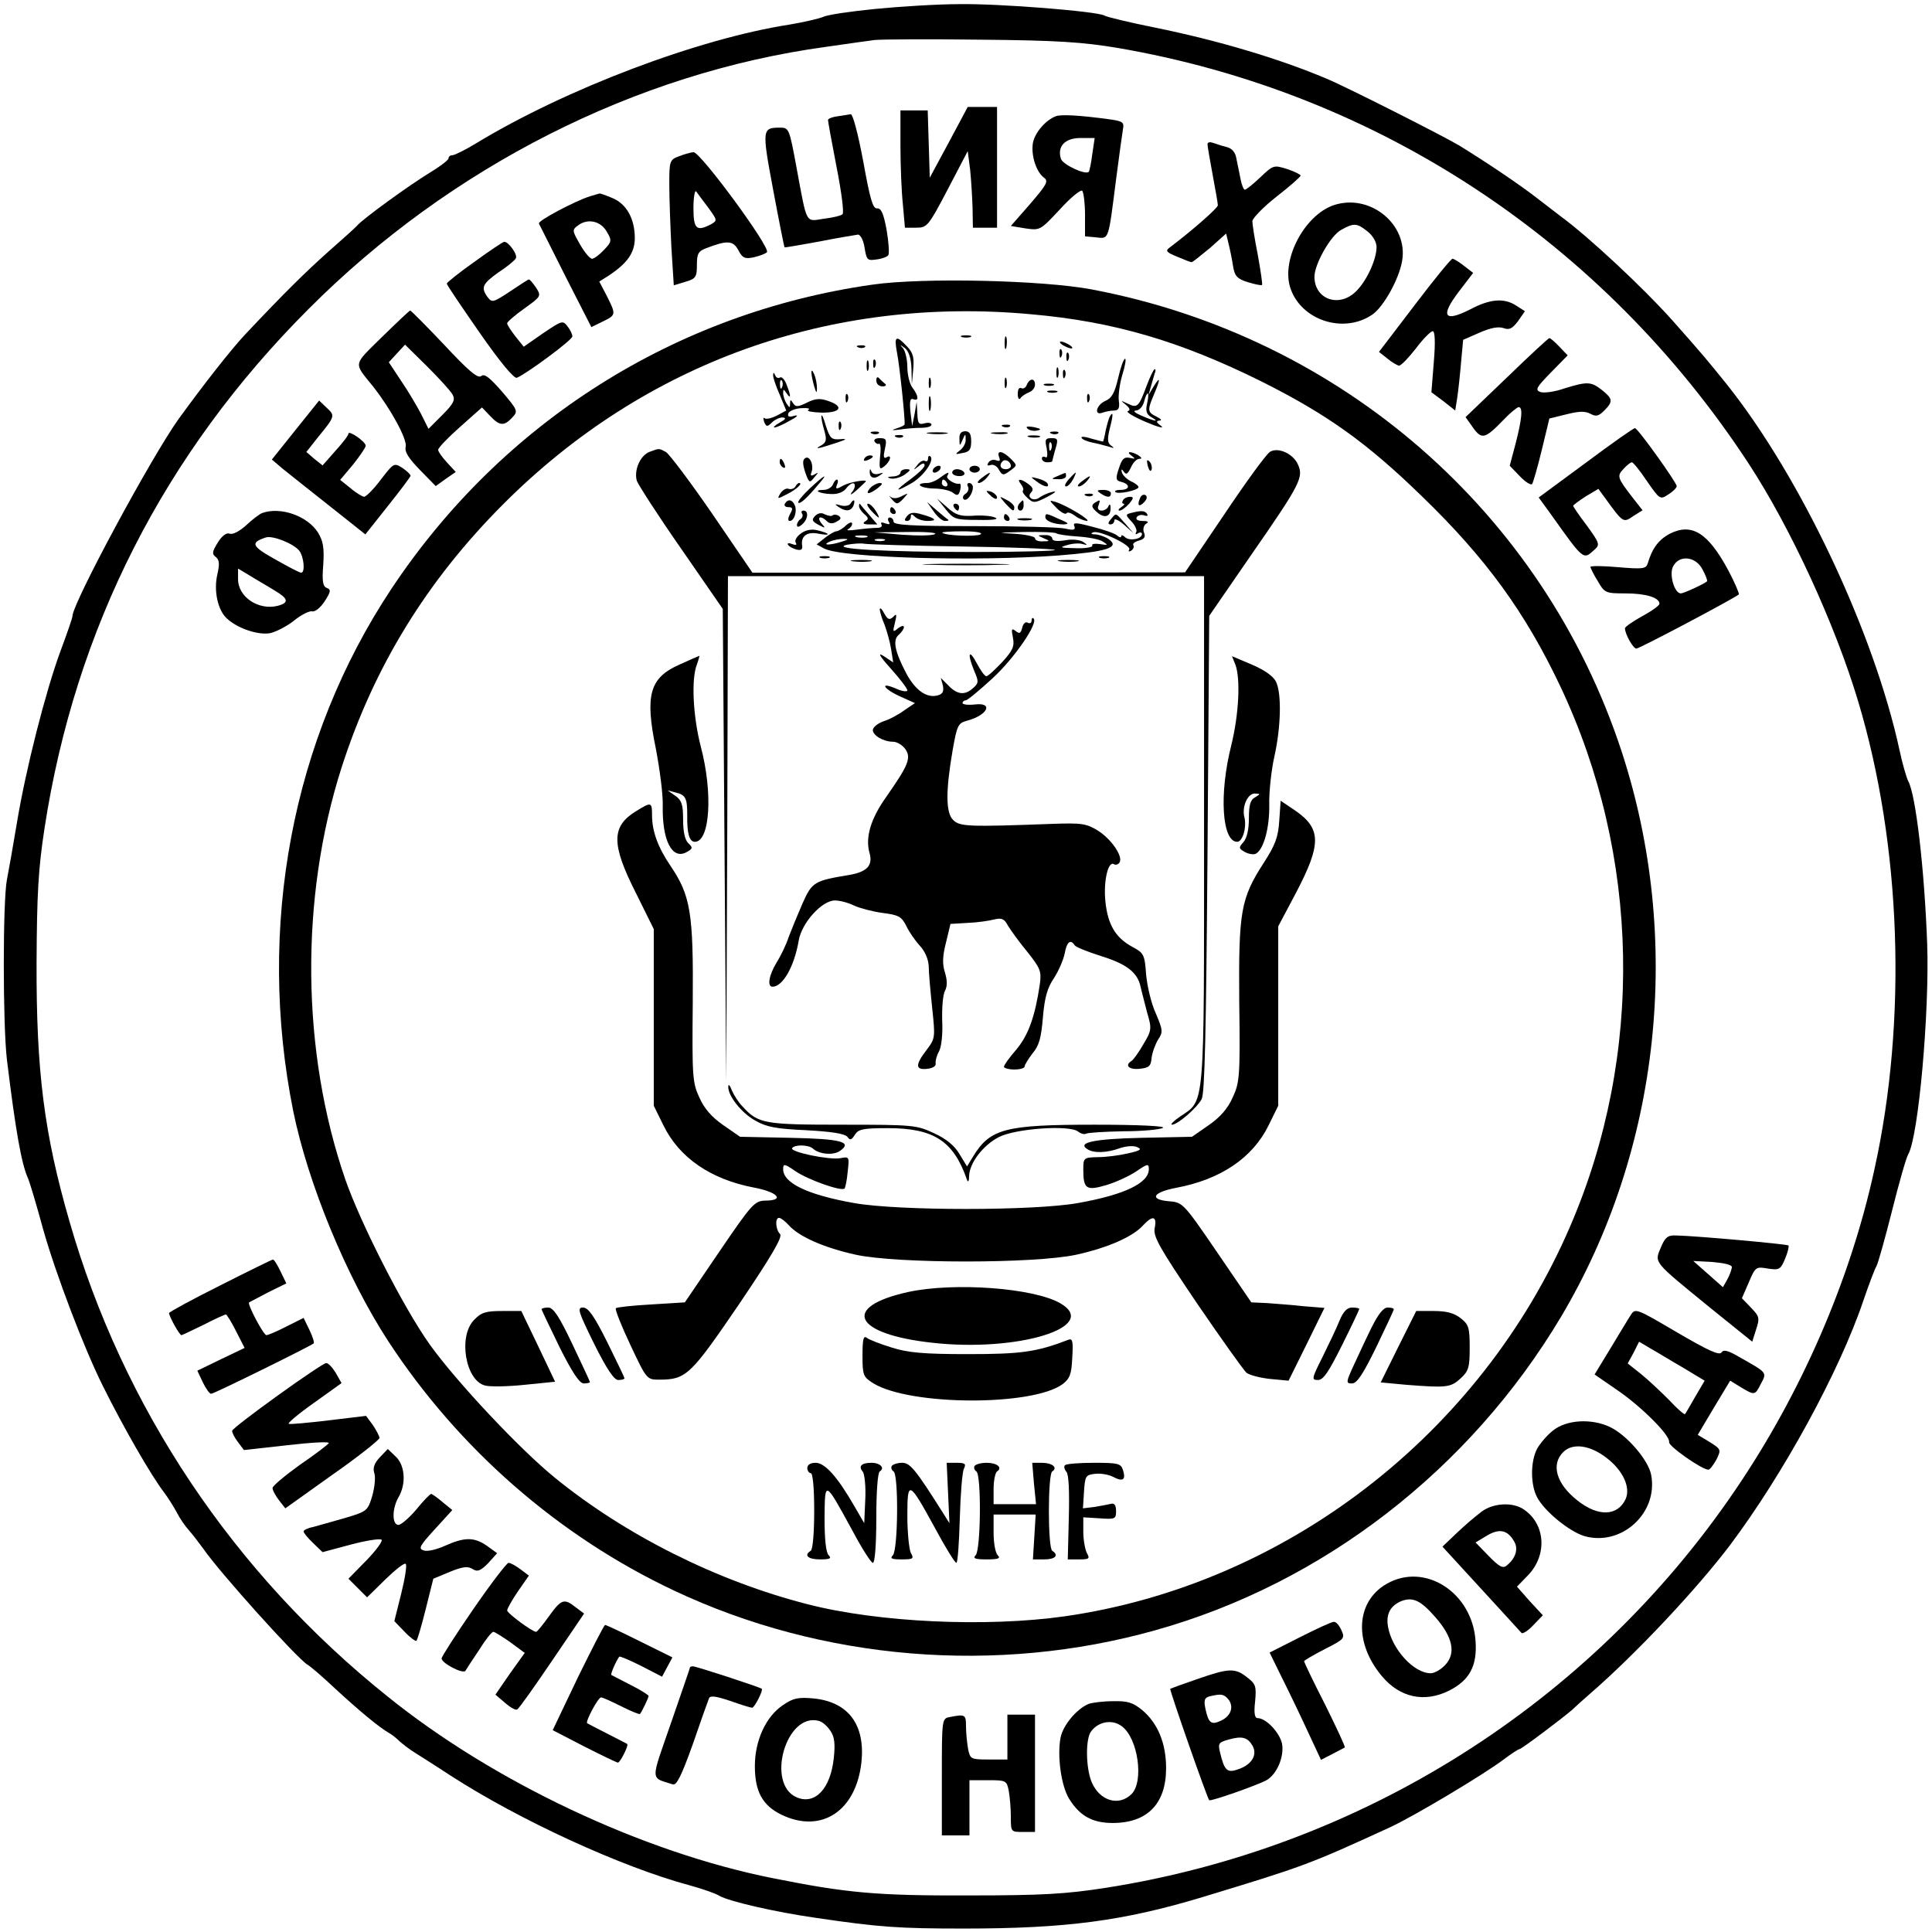 <?xml version="1.0" standalone="no"?>
<!DOCTYPE svg PUBLIC "-//W3C//DTD SVG 20010904//EN"
 "http://www.w3.org/TR/2001/REC-SVG-20010904/DTD/svg10.dtd">
<svg version="1.0" xmlns="http://www.w3.org/2000/svg"
 width="560pt" height="560pt" viewBox="0 0 560 560"
 preserveAspectRatio="xMidYMid meet">
<g transform="translate(0,560) scale(0.1,-0.1)"
fill="#000000" stroke="none">
<path d="M2536 5574 c-71 -7 -139 -17 -150 -23 -12 -5 -55 -15 -96 -22 -266
-41 -651 -187 -911 -345 -31 -19 -62 -34 -68 -34 -6 0 -11 -4 -11 -9 0 -5 -25
-24 -55 -42 -59 -36 -193 -133 -210 -153 -5 -6 -43 -40 -84 -76 -67 -60 -126
-118 -241 -240 -41 -44 -118 -142 -192 -244 -79 -110 -308 -535 -308 -572 0
-5 -16 -51 -35 -102 -43 -117 -100 -340 -126 -497 -11 -66 -24 -140 -29 -165
-12 -62 -12 -419 0 -521 25 -205 42 -302 61 -344 5 -11 25 -78 44 -148 36
-128 118 -344 173 -454 59 -119 140 -260 177 -308 12 -16 29 -43 38 -60 8 -16
24 -39 34 -50 10 -11 29 -36 43 -55 46 -67 270 -316 301 -335 9 -5 46 -37 81
-70 66 -61 128 -113 157 -129 9 -5 22 -16 30 -24 8 -7 26 -21 40 -30 14 -9 62
-39 106 -68 199 -129 497 -266 695 -319 36 -10 74 -23 85 -30 27 -16 161 -47
280 -64 183 -27 240 -31 428 -31 297 0 463 22 692 91 293 89 308 94 545 203
71 33 275 155 331 198 20 15 40 28 43 28 6 0 124 89 153 114 6 6 29 27 51 46
133 115 311 305 407 432 153 204 316 501 386 708 16 47 33 92 38 100 5 9 25
81 45 160 20 80 41 154 47 164 30 52 62 414 55 611 -8 216 -33 432 -55 471 -5
10 -17 51 -25 89 -74 342 -286 791 -500 1060 -58 72 -73 90 -160 188 -85 95
-243 242 -321 299 -5 4 -35 27 -65 50 -52 41 -155 110 -230 156 -43 26 -329
171 -385 194 -137 58 -315 111 -497 148 -75 15 -141 31 -147 35 -20 12 -304
35 -421 33 -63 0 -173 -7 -244 -14z m704 -113 c752 -129 1408 -561 1830 -1207
120 -184 249 -463 316 -687 125 -416 143 -924 47 -1357 -70 -322 -213 -650
-404 -930 -421 -619 -1083 -1036 -1824 -1152 -116 -18 -184 -22 -395 -22 -269
-1 -355 7 -570 50 -377 75 -810 279 -1117 527 -446 357 -767 837 -922 1378
-73 253 -96 433 -95 749 1 201 5 271 23 389 89 580 347 1087 766 1506 411 412
949 684 1498 759 62 9 126 18 142 20 17 2 154 3 305 1 225 -2 298 -7 400 -24z"/>
<path d="M2750 5187 l-55 -102 -3 98 -3 97 -39 0 -40 0 0 -102 c0 -57 3 -133
7 -170 l6 -68 33 0 c31 0 35 4 91 111 l58 111 7 -54 c3 -29 6 -79 7 -110 l1
-58 35 0 35 0 0 175 0 175 -42 0 -43 0 -55 -103z"/>
<path d="M2428 5263 c-16 -2 -28 -7 -28 -11 0 -4 11 -65 25 -137 14 -71 22
-132 17 -136 -4 -4 -28 -10 -54 -13 -54 -8 -48 -20 -79 147 -21 114 -22 117
-48 117 -52 0 -53 -4 -20 -180 17 -91 32 -166 33 -167 0 -1 46 7 101 17 55 11
106 19 112 20 7 0 16 -17 19 -38 6 -36 8 -38 35 -34 16 2 32 8 34 13 3 4 1 37
-5 72 -9 49 -16 64 -28 63 -12 -1 -20 26 -40 137 -15 80 -30 136 -36 136 -6
-1 -23 -4 -38 -6z"/>
<path d="M3060 5263 c-30 -12 -60 -47 -66 -77 -6 -35 9 -84 32 -101 14 -10 8
-20 -40 -76 l-56 -64 42 -7 c43 -6 43 -6 100 55 31 34 60 58 65 54 4 -5 8 -37
8 -70 l0 -62 32 -3 c38 -4 35 -12 58 168 9 69 18 135 20 146 4 19 -1 23 -38
28 -87 12 -142 15 -157 9z m106 -110 c-3 -25 -8 -48 -10 -51 -10 -10 -76 21
-81 38 -11 36 12 60 57 60 l41 0 -7 -47z"/>
<path d="M3500 5182 c0 -6 7 -46 15 -89 8 -43 15 -82 15 -88 0 -8 -73 -72
-139 -122 -14 -10 -11 -14 21 -27 21 -9 39 -16 42 -16 3 0 26 19 53 41 l47 42
7 -29 c4 -16 10 -45 13 -65 5 -30 12 -37 43 -47 20 -6 39 -10 41 -8 2 2 -4 41
-12 86 -9 45 -16 90 -16 99 1 9 32 41 70 71 39 30 70 58 70 61 0 3 -18 12 -39
19 -39 12 -40 12 -78 -24 -21 -20 -41 -36 -45 -36 -3 0 -9 14 -12 30 -3 17 -9
43 -12 59 -3 20 -13 31 -29 35 -13 3 -30 9 -39 12 -9 3 -16 2 -16 -4z"/>
<path d="M1968 5147 c-27 -10 -28 -14 -28 -81 0 -39 3 -121 6 -182 l7 -111 33
10 c31 9 34 14 34 49 0 33 4 40 28 49 60 23 77 22 92 -6 12 -23 19 -26 44 -21
17 4 34 10 39 15 12 12 -193 291 -213 290 -8 -1 -27 -6 -42 -12z m85 -149 c26
-36 27 -37 8 -48 -42 -22 -51 -14 -51 47 0 31 4 53 8 48 4 -6 20 -27 35 -47z"/>
<path d="M1710 5031 c-42 -13 -152 -71 -148 -79 2 -4 37 -73 77 -153 l75 -147
33 16 c39 19 39 20 12 74 l-22 42 24 15 c57 37 79 68 79 111 0 56 -24 99 -65
116 -19 8 -36 14 -37 13 -2 0 -14 -4 -28 -8z m49 -103 c15 -25 14 -29 -8 -52
-14 -15 -29 -26 -35 -26 -6 0 -22 19 -35 42 -23 40 -23 42 -5 55 28 21 66 12
83 -19z"/>
<path d="M3865 5005 c-83 -29 -150 -154 -126 -236 29 -97 156 -139 240 -80 32
23 76 102 85 154 19 106 -93 198 -199 162z m99 -76 c15 -12 26 -30 26 -45 0
-35 -27 -95 -57 -126 -49 -52 -123 -27 -123 40 0 36 47 120 78 136 36 20 45
20 76 -5z"/>
<path d="M1375 4841 c-44 -31 -80 -60 -80 -63 0 -4 43 -67 95 -142 59 -85 100
-134 108 -131 26 10 162 110 161 120 0 6 -6 19 -14 29 -14 18 -16 17 -71 -20
l-56 -39 -24 30 c-13 17 -24 33 -24 38 0 4 22 23 50 43 49 35 49 36 34 60 -9
13 -18 24 -21 24 -2 0 -27 -16 -55 -35 -47 -31 -52 -33 -64 -17 -21 28 -16 39
30 72 25 16 48 35 51 41 7 10 -22 50 -34 48 -3 0 -42 -26 -86 -58z"/>
<path d="M4100 4715 l-103 -135 24 -19 c13 -11 29 -20 34 -21 6 0 28 23 49 50
21 28 43 50 49 50 6 0 8 -30 3 -89 l-7 -88 35 -26 34 -27 6 38 c3 20 8 66 11
102 l6 65 48 21 c32 14 54 18 69 13 17 -6 25 -2 42 20 l20 29 -25 16 c-35 23
-76 20 -134 -11 -75 -38 -87 -20 -33 51 l42 55 -26 20 c-15 12 -30 21 -34 21
-4 0 -54 -61 -110 -135z"/>
<path d="M2529 4775 c-571 -81 -1073 -398 -1394 -881 -289 -435 -392 -982
-285 -1515 43 -210 154 -480 275 -666 204 -312 493 -565 828 -723 430 -203
936 -245 1397 -115 485 136 910 465 1174 907 289 485 355 1095 176 1641 -227
691 -812 1201 -1535 1338 -142 27 -491 35 -636 14z m461 -86 c238 -21 431 -78
665 -194 192 -96 308 -179 468 -335 184 -178 298 -335 399 -548 233 -492 244
-1069 29 -1567 -259 -602 -824 -1038 -1465 -1130 -227 -32 -539 -18 -745 35
-262 67 -528 200 -733 367 -101 82 -284 277 -361 384 -76 106 -201 351 -246
480 -128 371 -132 816 -11 1194 94 293 248 543 470 765 409 409 948 603 1530
549z"/>
<path d="M2788 4623 c6 -2 18 -2 25 0 6 3 1 5 -13 5 -14 0 -19 -2 -12 -5z"/>
<path d="M2912 4605 c0 -16 2 -22 5 -12 2 9 2 23 0 30 -3 6 -5 -1 -5 -18z"/>
<path d="M2600 4578 c8 -40 24 -196 22 -208 0 -3 -11 -8 -24 -12 -16 -5 -13
-6 11 -3 18 3 46 5 62 5 16 0 29 4 29 9 0 5 -9 7 -20 4 -17 -5 -20 0 -21 28
l-2 34 -6 -35 -7 -35 -5 41 c-3 31 -1 40 8 37 17 -7 16 9 -2 33 -8 10 -15 37
-15 60 0 22 -6 46 -12 54 -11 12 -10 12 5 1 11 -9 18 -29 19 -60 l1 -46 4 44
c3 35 0 48 -18 67 -32 34 -38 30 -29 -18z"/>
<path d="M3080 4600 c8 -5 20 -10 25 -10 6 0 3 5 -5 10 -8 5 -19 10 -25 10 -5
0 -3 -5 5 -10z"/>
<path d="M2488 4593 c7 -3 16 -2 19 1 4 3 -2 6 -13 5 -11 0 -14 -3 -6 -6z"/>
<path d="M3071 4574 c0 -11 3 -14 6 -6 3 7 2 16 -1 19 -3 4 -6 -2 -5 -13z"/>
<path d="M3091 4564 c0 -11 3 -14 6 -6 3 7 2 16 -1 19 -3 4 -6 -2 -5 -13z"/>
<path d="M2512 4540 c0 -14 2 -19 5 -12 2 6 2 18 0 25 -3 6 -5 1 -5 -13z"/>
<path d="M2531 4544 c0 -11 3 -14 6 -6 3 7 2 16 -1 19 -3 4 -6 -2 -5 -13z"/>
<path d="M3241 4504 c-10 -42 -18 -58 -37 -66 -27 -12 -34 -44 -8 -34 9 3 23
6 33 6 13 0 17 7 14 28 -2 15 2 48 10 75 8 26 12 47 8 47 -4 0 -13 -25 -20
-56z"/>
<path d="M3062 4520 c0 -14 2 -19 5 -12 2 6 2 18 0 25 -3 6 -5 1 -5 -13z"/>
<path d="M2352 4520 c0 -8 4 -26 8 -40 6 -20 8 -21 8 -5 0 11 -3 29 -8 40 -5
12 -8 14 -8 5z"/>
<path d="M3081 4514 c0 -11 3 -14 6 -6 3 7 2 16 -1 19 -3 4 -6 -2 -5 -13z"/>
<path d="M3324 4483 c-23 -62 -27 -67 -55 -53 -22 10 -22 10 -6 -3 12 -10 14
-16 6 -19 -6 -2 17 -16 52 -31 35 -15 55 -20 45 -12 -15 11 -16 15 -5 16 8 0
4 5 -8 11 -27 13 -28 18 -8 65 19 45 19 55 -1 23 l-15 -25 7 25 c4 14 9 31 11
38 3 6 3 12 0 12 -3 0 -13 -21 -23 -47z m1 -52 c-5 -22 -2 -32 12 -40 26 -15
11 -13 -28 4 -19 8 -26 14 -17 15 10 0 20 11 24 25 9 35 17 31 9 -4z"/>
<path d="M2241 4513 c-1 -6 8 -32 19 -57 l19 -46 -28 -15 c-16 -8 -32 -11 -35
-7 -4 3 -4 -1 -1 -11 6 -14 9 -15 22 -2 8 8 22 15 31 15 12 -1 10 -5 -8 -15
-14 -8 -20 -14 -15 -14 6 0 26 9 45 20 21 11 26 17 13 14 -16 -5 -21 -3 -18 7
3 7 20 14 38 15 17 1 27 -1 20 -5 -6 -4 11 -7 38 -8 56 -1 67 18 19 34 -23 8
-37 7 -61 -5 -26 -13 -33 -13 -40 -2 -7 12 -9 11 -9 -1 0 -13 -1 -13 -10 0 -5
8 -10 22 -10 30 0 13 1 13 10 0 13 -19 13 -8 0 25 -5 14 -14 24 -19 21 -5 -4
-12 0 -14 6 -4 9 -6 9 -6 1z m26 -35 c-3 -8 -6 -5 -6 6 -1 11 2 17 5 13 3 -3
4 -12 1 -19z"/>
<path d="M2540 4497 c0 -10 8 -17 18 -17 9 0 13 4 7 8 -5 4 -13 11 -17 16 -5
5 -8 2 -8 -7z"/>
<path d="M2692 4490 c0 -14 2 -19 5 -12 2 6 2 18 0 25 -3 6 -5 1 -5 -13z"/>
<path d="M2912 4490 c0 -14 2 -19 5 -12 2 6 2 18 0 25 -3 6 -5 1 -5 -13z"/>
<path d="M2976 4484 c-3 -8 -10 -12 -16 -9 -6 3 -10 -4 -10 -17 0 -13 4 -18 8
-12 4 6 15 13 25 17 9 3 17 13 17 22 0 20 -16 19 -24 -1z"/>
<path d="M3028 4483 c6 -2 18 -2 25 0 6 3 1 5 -13 5 -14 0 -19 -2 -12 -5z"/>
<path d="M3038 4463 c6 -2 18 -2 25 0 6 3 1 5 -13 5 -14 0 -19 -2 -12 -5z"/>
<path d="M2451 4444 c0 -11 3 -14 6 -6 3 7 2 16 -1 19 -3 4 -6 -2 -5 -13z"/>
<path d="M2692 4430 c0 -19 2 -27 5 -17 2 9 2 25 0 35 -3 9 -5 1 -5 -18z"/>
<path d="M3151 4444 c0 -11 3 -14 6 -6 3 7 2 16 -1 19 -3 4 -6 -2 -5 -13z"/>
<path d="M2381 4395 c-1 -6 3 -25 8 -42 8 -27 6 -35 -7 -43 -24 -13 -14 -12
38 5 34 11 38 14 16 12 -26 -2 -30 2 -42 38 -6 22 -12 35 -13 30z"/>
<path d="M3217 4393 c-3 -5 -8 -23 -12 -40 -3 -18 -7 -33 -8 -33 -1 0 -17 4
-35 9 -18 6 -30 6 -27 2 2 -5 17 -11 32 -14 16 -3 37 -9 48 -12 15 -5 16 -4 6
3 -11 8 -12 18 -4 51 10 38 10 51 0 34z"/>
<path d="M2431 4364 c0 -11 3 -14 6 -6 3 7 2 16 -1 19 -3 4 -6 -2 -5 -13z"/>
<path d="M2908 4363 c7 -3 16 -2 19 1 4 3 -2 6 -13 5 -11 0 -14 -3 -6 -6z"/>
<path d="M2978 4358 c6 -6 18 -8 28 -6 14 3 12 5 -9 10 -19 3 -25 2 -19 -4z"/>
<path d="M2528 4343 c7 -3 16 -2 19 1 4 3 -2 6 -13 5 -11 0 -14 -3 -6 -6z"/>
<path d="M2693 4343 c15 -2 37 -2 50 0 12 2 0 4 -28 4 -27 0 -38 -2 -22 -4z"/>
<path d="M2781 4328 c0 -22 1 -22 9 -3 8 19 9 19 9 1 1 -10 -7 -24 -16 -31
-16 -12 -15 -13 7 -8 20 3 25 10 25 34 0 21 -5 29 -17 29 -12 0 -18 -7 -17
-22z"/>
<path d="M2878 4343 c12 -2 30 -2 40 0 9 3 -1 5 -23 4 -22 0 -30 -2 -17 -4z"/>
<path d="M3048 4343 c7 -3 16 -2 19 1 4 3 -2 6 -13 5 -11 0 -14 -3 -6 -6z"/>
<path d="M2598 4333 c7 -3 16 -2 19 1 4 3 -2 6 -13 5 -11 0 -14 -3 -6 -6z"/>
<path d="M2983 4333 c9 -2 23 -2 30 0 6 3 -1 5 -18 5 -16 0 -22 -2 -12 -5z"/>
<path d="M2535 4320 c4 -6 10 -8 13 -6 4 2 6 -14 3 -37 -3 -37 -2 -40 13 -28
18 15 22 36 5 25 -8 -4 -9 3 -4 25 6 27 4 31 -15 31 -12 0 -18 -4 -15 -10z"/>
<path d="M3034 4300 c3 -19 2 -29 -4 -25 -6 3 -10 1 -10 -4 0 -6 7 -11 15 -11
8 0 15 1 15 3 0 1 4 17 9 35 9 29 7 32 -11 32 -18 0 -20 -4 -14 -30z m13 -2
c-3 -8 -6 -5 -6 6 -1 11 2 17 5 13 3 -3 4 -12 1 -19z"/>
<path d="M1882 4290 c-27 -11 -45 -54 -36 -84 4 -11 61 -100 128 -196 l121
-175 5 -685 5 -685 3 733 2 732 690 0 690 0 0 -736 c0 -820 3 -781 -69 -830
-19 -13 -30 -24 -24 -24 16 0 71 47 86 74 9 16 13 192 17 711 l5 690 124 180
c141 203 150 222 133 259 -14 31 -56 50 -80 37 -10 -5 -69 -86 -132 -180
l-115 -170 -627 -1 -627 0 -116 170 c-64 93 -125 174 -135 180 -21 11 -18 11
-48 0z"/>
<path d="M2896 4275 c4 -11 2 -13 -9 -9 -8 3 -18 0 -22 -7 -5 -7 -3 -10 6 -7
8 3 19 -3 24 -13 10 -17 13 -18 32 -4 22 16 22 16 3 35 -24 24 -42 26 -34 5z
m34 -26 c0 -5 -7 -9 -15 -9 -15 0 -20 12 -9 23 8 8 24 -1 24 -14z"/>
<path d="M3280 4279 c12 -9 11 -10 -6 -6 -16 3 -22 -3 -31 -31 -10 -30 -9 -35
8 -39 26 -7 24 -23 -3 -23 -12 0 -19 -3 -15 -6 7 -8 67 5 67 14 0 4 -10 12
-22 17 -12 6 -23 17 -26 25 -3 11 -1 12 6 2 6 -9 11 -6 20 13 6 14 17 25 24
25 9 0 8 3 -2 10 -21 13 -39 12 -20 -1z"/>
<path d="M2334 4272 c-8 -5 -8 -16 0 -41 11 -31 13 -32 26 -15 13 15 13 16 1
9 -10 -6 -13 -4 -9 6 8 20 -5 50 -18 41z"/>
<path d="M2505 4270 c-3 -6 1 -7 9 -4 18 7 21 14 7 14 -6 0 -13 -4 -16 -10z"/>
<path d="M2690 4271 c0 -7 -4 -10 -9 -7 -5 3 -15 -2 -22 -12 -13 -15 -12 -16
4 -3 11 9 17 10 17 2 0 -6 -19 -24 -42 -41 -47 -34 -45 -39 5 -10 34 20 66 65
54 77 -4 3 -7 1 -7 -6z"/>
<path d="M2260 4261 c0 -6 4 -13 10 -16 6 -3 7 1 4 9 -7 18 -14 21 -14 7z"/>
<path d="M3327 4249 c4 -13 8 -18 11 -10 2 7 -1 18 -6 23 -8 8 -9 4 -5 -13z"/>
<path d="M2705 4240 c-3 -5 -2 -10 4 -10 5 0 13 5 16 10 3 6 2 10 -4 10 -5 0
-13 -4 -16 -10z"/>
<path d="M2810 4240 c0 -5 7 -10 15 -10 8 0 15 5 15 10 0 6 -7 10 -15 10 -8 0
-15 -4 -15 -10z"/>
<path d="M2521 4233 c-1 -18 13 -23 29 -11 12 8 12 9 -2 5 -9 -3 -19 -1 -22 6
-3 9 -5 9 -5 0z"/>
<path d="M2610 4230 c0 -5 -10 -11 -22 -11 -17 -1 -18 -3 -6 -6 10 -2 28 3 40
11 18 13 19 16 5 16 -9 0 -17 -4 -17 -10z"/>
<path d="M2760 4230 c0 -5 9 -10 21 -10 11 0 17 5 14 10 -3 6 -13 10 -21 10
-8 0 -14 -4 -14 -10z"/>
<path d="M2724 4215 c-10 -8 -27 -15 -36 -15 -38 0 -23 -15 18 -16 24 0 50 -6
57 -13 12 -9 16 -7 20 8 3 11 2 20 -2 19 -14 -3 -41 15 -35 23 8 13 1 11 -22
-6z m21 -15 c3 -5 1 -10 -4 -10 -6 0 -11 5 -11 10 0 6 2 10 4 10 3 0 8 -4 11
-10z"/>
<path d="M2846 4215 c-11 -8 -15 -15 -9 -15 6 0 16 7 23 15 16 19 11 19 -14 0z"/>
<path d="M3065 4220 c-19 -8 -19 -9 3 -9 12 -1 22 4 22 9 0 6 -1 10 -2 9 -2 0
-12 -4 -23 -9z"/>
<path d="M3097 4210 c-9 -11 -13 -20 -7 -20 5 0 14 9 20 20 6 11 9 20 8 20 -2
0 -11 -9 -21 -20z"/>
<path d="M2347 4184 c-21 -20 -36 -38 -33 -41 5 -5 26 14 60 55 28 32 17 27
-27 -14z"/>
<path d="M3004 4205 c22 -17 40 -20 32 -6 -3 5 -16 11 -28 14 -22 6 -22 5 -4
-8z"/>
<path d="M3136 4205 c-11 -8 -15 -15 -9 -15 6 0 16 7 23 15 16 19 11 19 -14 0z"/>
<path d="M2414 4195 c-4 -8 -15 -15 -27 -15 -33 0 -12 -11 22 -12 20 -1 37 6
45 18 8 10 18 16 22 12 4 -4 1 -16 -7 -25 -7 -10 -1 -7 14 6 15 14 27 25 27
26 0 6 -50 -3 -67 -13 -19 -11 -22 -10 -17 3 4 8 3 15 0 15 -4 0 -9 -7 -12
-15z"/>
<path d="M2959 4197 c6 -8 9 -16 6 -19 -3 -3 3 -12 13 -21 17 -16 21 -16 58 3
23 12 29 18 14 14 -14 -3 -30 -11 -37 -16 -16 -13 -39 0 -24 15 7 7 5 14 -7
23 -22 17 -37 18 -23 1z"/>
<path d="M2305 4189 c-4 -6 -13 -8 -19 -6 -7 3 -17 -3 -24 -13 -10 -17 -9 -17
18 -3 27 13 49 33 36 33 -3 0 -8 -5 -11 -11z"/>
<path d="M2522 4185 c-16 -19 -3 -19 22 0 14 11 16 15 5 15 -8 -1 -20 -7 -27
-15z"/>
<path d="M2806 4189 c3 -6 0 -15 -7 -20 -7 -4 -10 -11 -6 -16 9 -8 27 15 27
35 0 6 -5 12 -11 12 -5 0 -7 -5 -3 -11z"/>
<path d="M2860 4176 c0 -2 7 -9 15 -16 9 -7 15 -8 15 -2 0 5 -7 12 -15 16 -8
3 -15 4 -15 2z"/>
<path d="M3190 4170 c19 -13 30 -13 30 0 0 6 -10 10 -22 10 -19 0 -20 -2 -8
-10z"/>
<path d="M2585 4153 c14 -16 16 -16 33 1 16 18 16 18 -4 8 -13 -7 -25 -8 -33
-2 -6 6 -4 2 4 -7z"/>
<path d="M3148 4163 c7 -3 16 -2 19 1 4 3 -2 6 -13 5 -11 0 -14 -3 -6 -6z"/>
<path d="M3304 4155 c-9 -21 -2 -26 13 -10 8 9 9 16 3 20 -6 3 -13 -1 -16 -10z"/>
<path d="M2914 4141 c21 -23 26 -26 26 -11 0 5 -10 15 -22 21 -23 12 -23 12
-4 -10z"/>
<path d="M3255 4150 c-3 -5 -3 -10 2 -10 4 0 1 -5 -7 -10 -8 -5 -10 -10 -5
-10 6 0 18 9 28 20 13 16 14 20 2 20 -7 0 -17 -4 -20 -10z"/>
<path d="M2275 4140 c-3 -5 1 -10 10 -10 13 0 14 -4 5 -20 -6 -11 -7 -20 -1
-20 13 0 22 27 15 45 -7 17 -20 20 -29 5z"/>
<path d="M2465 4140 c-4 -6 -16 -8 -28 -5 -17 5 -19 4 -7 -4 21 -15 37 -13 44
4 6 17 0 20 -9 5z"/>
<path d="M2741 4124 c23 -29 28 -31 94 -31 45 -1 62 2 49 7 -11 5 -40 7 -65 5
-36 -2 -50 3 -73 24 l-30 26 25 -31z"/>
<path d="M2957 4143 c-10 -9 -9 -23 1 -23 5 0 9 7 9 15 0 17 -1 18 -10 8z"/>
<path d="M3062 4128 c13 -13 26 -20 29 -16 3 5 14 1 25 -7 10 -8 26 -14 34
-15 16 0 -56 44 -90 55 -20 6 -20 6 2 -17z"/>
<path d="M3172 4142 c-9 -7 -8 -13 7 -26 22 -20 41 -14 40 12 0 11 -3 12 -6 5
-2 -7 -12 -13 -20 -13 -9 0 -13 6 -9 15 6 17 6 18 -12 7z"/>
<path d="M2490 4133 c0 -6 7 -16 15 -23 13 -11 13 -15 3 -21 -9 -6 -5 -9 11
-9 l24 0 -24 28 c-13 15 -25 29 -26 31 -2 2 -3 0 -3 -6z"/>
<path d="M2525 4120 c10 -11 20 -20 22 -20 2 0 -2 9 -9 20 -7 11 -17 20 -22
20 -5 0 -1 -9 9 -20z"/>
<path d="M2706 4118 c10 -15 25 -28 33 -28 8 0 12 1 10 3 -2 1 -17 13 -33 27
l-29 25 19 -27z"/>
<path d="M2765 4130 c3 -5 8 -10 11 -10 2 0 4 5 4 10 0 6 -5 10 -11 10 -5 0
-7 -4 -4 -10z"/>
<path d="M2580 4120 c0 -5 5 -10 11 -10 5 0 7 5 4 10 -3 6 -8 10 -11 10 -2 0
-4 -4 -4 -10z"/>
<path d="M2325 4111 c3 -5 1 -12 -5 -16 -5 -3 -10 -11 -10 -17 0 -7 6 -6 15 2
17 14 20 40 4 40 -5 0 -8 -4 -4 -9z"/>
<path d="M2362 4104 c-10 -11 -8 -15 10 -25 21 -11 22 -11 9 4 -15 19 -2 24
16 6 7 -7 17 -8 28 -1 13 7 14 11 6 17 -7 4 -15 4 -18 1 -3 -3 -13 -1 -22 3
-10 6 -20 4 -29 -5z"/>
<path d="M2629 4104 c-8 -10 -8 -14 0 -14 6 0 11 5 11 12 0 9 3 9 12 0 7 -7
23 -12 37 -12 30 0 23 8 -17 19 -23 7 -34 6 -43 -5z"/>
<path d="M3278 4113 c-16 -4 -16 -6 2 -25 11 -12 17 -26 13 -31 -3 -6 -1 -7 5
-3 7 4 12 3 12 -2 0 -15 -37 -21 -49 -9 -6 6 -11 7 -11 3 0 -5 -6 -4 -12 2 -7
6 -39 17 -71 25 -49 13 -58 13 -53 2 4 -11 -2 -13 -27 -7 -18 4 -137 7 -264 7
-180 0 -233 3 -233 13 0 6 -5 12 -11 12 -5 0 -7 -5 -3 -12 5 -8 2 -9 -10 -5
-10 4 -15 3 -11 -3 3 -6 -2 -10 -12 -10 -10 0 -36 -2 -58 -5 -22 -3 -34 -3
-27 1 6 3 12 10 12 16 0 6 -8 4 -18 -5 -10 -10 -23 -17 -28 -17 -5 0 -20 -9
-33 -19 l-24 -19 22 -12 c51 -27 438 -38 680 -20 140 11 178 23 145 47 -10 7
-27 13 -38 14 -13 0 -16 3 -7 6 18 7 112 -38 104 -50 -3 -6 -1 -7 6 -3 6 4 9
11 6 16 -3 4 5 10 16 13 16 4 20 11 15 23 -4 10 -1 21 6 26 9 5 6 8 -10 8 -14
0 -21 4 -17 11 4 6 14 8 22 5 8 -3 11 -1 8 4 -6 10 -17 11 -47 3z m-568 -61
c-8 -5 -51 -5 -95 -2 l-80 7 95 1 c52 1 88 -2 80 -6z m132 -1 c-12 -7 -102 -4
-111 5 -2 2 25 4 60 4 38 0 59 -4 51 -9z m220 3 c4 -3 31 -7 61 -9 31 -2 64
-8 74 -15 16 -10 15 -11 -9 -7 -15 2 -25 0 -22 -4 3 -5 -19 -9 -48 -8 -45 1
-49 2 -25 9 16 5 36 6 45 3 15 -4 15 -3 2 6 -9 6 -31 9 -52 5 -25 -4 -38 -2
-38 5 0 6 -10 11 -22 10 -22 0 -22 -1 -3 -9 19 -8 19 -9 -2 -9 -13 -1 -23 3
-23 9 0 5 -28 11 -62 13 -52 3 -47 3 28 5 50 1 93 -1 96 -4z m-549 -11 c-7 -2
-21 -2 -30 0 -10 3 -4 5 12 5 17 0 24 -2 18 -5z m-73 -13 c-34 -11 -60 -11
-35 0 11 5 29 8 40 8 16 0 15 -2 -5 -8z m123 3 c-7 -2 -19 -2 -25 0 -7 3 -2 5
12 5 14 0 19 -2 13 -5z m225 -17 c145 -2 266 -7 270 -10 3 -3 -103 -6 -235 -6
-257 0 -421 9 -368 21 17 3 39 5 50 3 11 -2 139 -6 283 -8z"/>
<path d="M2910 4100 c0 -5 5 -10 11 -10 5 0 7 5 4 10 -3 6 -8 10 -11 10 -2 0
-4 -4 -4 -10z"/>
<path d="M3030 4101 c0 -11 25 -21 53 -21 17 1 15 4 -12 15 -39 18 -41 18 -41
6z"/>
<path d="M3220 4095 c-9 -10 -9 -15 -1 -15 6 0 11 5 11 12 0 6 12 1 28 -13
l27 -24 -24 28 c-29 32 -25 31 -41 12z"/>
<path d="M2953 4093 c9 -2 25 -2 35 0 9 3 1 5 -18 5 -19 0 -27 -2 -17 -5z"/>
<path d="M2322 4054 c-12 -8 -19 -20 -16 -26 5 -8 1 -9 -10 -5 -9 4 -15 3 -12
-2 3 -5 14 -11 25 -14 13 -3 18 0 16 12 -4 27 14 41 48 34 37 -7 34 1 -4 10
-16 4 -34 1 -47 -9z"/>
<path d="M2378 3983 c6 -2 18 -2 25 0 6 3 1 5 -13 5 -14 0 -19 -2 -12 -5z"/>
<path d="M3188 3983 c6 -2 18 -2 25 0 6 3 1 5 -13 5 -14 0 -19 -2 -12 -5z"/>
<path d="M2473 3973 c15 -2 37 -2 50 0 12 2 0 4 -28 4 -27 0 -38 -2 -22 -4z"/>
<path d="M3073 3973 c15 -2 37 -2 50 0 12 2 0 4 -28 4 -27 0 -38 -2 -22 -4z"/>
<path d="M2698 3963 c56 -2 148 -2 205 0 56 1 10 3 -103 3 -113 0 -159 -2
-102 -3z"/>
<path d="M2550 3834 c0 -6 6 -27 14 -45 7 -19 16 -51 19 -71 l6 -38 -27 18
c-19 12 -14 2 21 -37 26 -29 47 -57 47 -62 0 -5 -16 -3 -35 6 -48 20 -33 -3
17 -25 l40 -18 -31 -21 c-16 -12 -44 -27 -61 -32 -16 -6 -30 -17 -30 -25 0
-16 31 -34 59 -34 11 0 27 -10 35 -21 18 -26 9 -47 -56 -140 -44 -62 -60 -116
-48 -160 11 -37 -6 -56 -58 -65 -102 -17 -108 -20 -136 -83 -14 -32 -32 -76
-40 -97 -7 -22 -23 -55 -35 -74 -22 -36 -28 -70 -12 -70 30 0 63 58 76 133 8
51 67 117 105 117 15 0 40 -7 56 -15 15 -7 52 -17 81 -21 47 -6 56 -10 70 -38
8 -17 26 -43 39 -57 15 -16 25 -39 26 -60 0 -19 5 -73 10 -121 9 -85 9 -88
-16 -121 -34 -44 -33 -59 2 -55 16 2 26 8 24 16 -1 7 3 23 10 35 7 13 11 51 9
89 -1 37 2 75 8 86 7 13 7 30 0 53 -8 25 -7 48 3 87 l13 54 50 3 c28 1 62 6
77 10 21 5 29 2 39 -17 7 -12 32 -47 56 -76 39 -49 42 -57 37 -95 -14 -94 -33
-147 -68 -189 -20 -23 -36 -45 -36 -50 0 -4 14 -8 30 -8 17 0 30 4 30 9 0 5
11 22 23 38 19 22 25 45 30 105 5 58 13 85 32 113 13 20 27 52 31 71 6 34 17
43 29 24 3 -5 38 -19 76 -31 74 -23 106 -47 115 -89 3 -14 12 -47 19 -75 14
-47 13 -52 -11 -92 -13 -23 -29 -45 -34 -48 -21 -13 -8 -26 23 -23 27 3 33 7
35 32 2 16 11 40 19 53 14 21 14 27 -7 76 -13 28 -25 79 -28 113 -4 57 -7 62
-39 79 -50 27 -72 65 -79 132 -6 59 8 119 25 108 5 -3 12 -1 16 5 11 17 -23
67 -62 92 -34 21 -47 23 -133 20 -242 -9 -268 -8 -287 11 -22 21 -22 84 -2
201 13 74 16 80 42 87 60 16 78 54 22 47 -19 -2 -35 0 -35 4 0 4 4 8 9 8 5 0
40 29 78 64 64 59 133 160 119 173 -3 4 -6 1 -6 -6 0 -7 -5 -9 -11 -6 -6 4
-13 -2 -16 -14 -4 -17 -8 -19 -19 -10 -12 9 -13 6 -8 -19 5 -25 0 -37 -31 -71
-21 -22 -41 -41 -46 -41 -5 0 -17 17 -28 38 -23 43 -28 28 -7 -23 13 -30 13
-35 -3 -49 -24 -22 -46 -20 -72 7 l-22 22 6 -22 c3 -16 0 -24 -13 -28 -32 -10
-65 12 -92 61 -35 66 -41 99 -23 114 8 7 15 17 15 22 0 6 -7 4 -17 -3 -15 -13
-16 -11 -9 16 6 24 5 28 -5 17 -11 -10 -16 -8 -26 10 -7 13 -12 18 -13 12z"/>
<path d="M1968 3673 c-85 -38 -99 -88 -67 -243 11 -58 21 -132 20 -165 -2
-101 27 -158 69 -135 18 10 19 13 5 26 -10 10 -15 34 -15 68 0 44 -4 56 -22
69 l-23 16 23 -6 c30 -7 34 -17 34 -66 -1 -52 6 -77 22 -77 44 0 53 142 17
277 -22 86 -28 194 -11 237 5 14 8 26 7 25 -1 0 -28 -12 -59 -26z"/>
<path d="M3581 3673 c15 -41 10 -143 -12 -233 -36 -142 -27 -280 17 -280 16 0
28 42 21 71 -8 30 9 69 30 69 17 -1 17 -1 1 -11 -14 -7 -18 -23 -18 -61 0 -33
-6 -58 -16 -69 -14 -16 -14 -18 5 -29 12 -6 26 -8 32 -4 22 13 39 74 38 141
-1 37 6 101 15 141 19 85 21 181 5 215 -7 16 -32 34 -69 50 l-59 25 10 -25z"/>
<path d="M3708 3221 c-3 -48 -12 -71 -45 -122 -67 -104 -73 -140 -71 -404 3
-216 1 -233 -19 -276 -14 -32 -36 -57 -69 -80 l-49 -34 -145 -3 c-140 -3 -189
-14 -158 -33 18 -12 56 -11 94 3 18 6 40 8 50 3 15 -6 10 -10 -26 -18 -25 -6
-64 -11 -87 -11 -42 -1 -43 -2 -43 -36 0 -57 9 -62 67 -45 27 8 66 26 87 40
32 22 36 23 36 6 0 -40 -70 -74 -205 -98 -127 -23 -523 -23 -650 0 -135 24
-205 58 -205 98 0 17 4 16 36 -6 37 -25 133 -59 142 -50 2 2 7 24 9 48 5 44 5
45 -21 40 -32 -6 -147 18 -140 29 7 11 48 10 60 -1 18 -17 61 -21 80 -6 35 25
2 34 -146 37 l-145 3 -49 34 c-33 23 -55 48 -69 80 -20 43 -21 61 -19 277 2
258 -6 308 -65 395 -36 53 -53 100 -53 145 0 40 -2 40 -46 13 -72 -44 -73 -95
-1 -237 l52 -105 0 -256 0 -256 28 -57 c46 -94 137 -156 261 -180 71 -13 92
-38 34 -38 -31 -1 -39 -10 -133 -148 l-100 -147 -97 -6 c-54 -3 -100 -8 -103
-11 -3 -3 16 -51 42 -106 47 -100 48 -101 83 -101 79 0 91 12 231 217 96 142
128 197 120 205 -13 13 -15 47 -3 47 5 0 17 -9 28 -21 30 -34 104 -66 195 -86
121 -26 517 -26 638 0 91 20 165 52 195 86 27 29 40 26 33 -8 -5 -25 12 -55
122 -218 71 -104 136 -195 144 -202 9 -7 40 -15 69 -18 l53 -5 52 105 52 106
-62 5 c-34 4 -82 7 -106 9 l-44 2 -99 145 c-97 142 -100 145 -139 148 -59 5
-48 26 20 39 129 24 222 87 268 181 l28 57 0 260 0 260 53 100 c72 138 72 183
-3 235 l-43 29 -4 -58z"/>
<path d="M2111 2451 c-2 -26 38 -77 78 -99 33 -19 61 -24 148 -28 74 -4 111
-10 119 -19 8 -11 12 -10 22 6 10 16 24 19 95 19 134 0 191 -37 230 -150 3 -8
6 -4 6 11 1 38 40 89 86 113 48 25 206 36 230 16 8 -6 18 -9 23 -6 6 3 55 6
109 7 55 0 106 5 114 10 8 5 -69 9 -197 9 -261 0 -304 -11 -354 -93 l-17 -28
-22 36 c-14 24 -38 44 -73 60 -51 24 -61 25 -266 25 -227 0 -244 3 -289 52
-12 12 -26 34 -32 48 -5 14 -10 19 -10 11z"/>
<path d="M2632 1855 c-195 -43 -158 -122 70 -147 248 -28 488 46 372 114 -77
45 -308 62 -442 33z"/>
<path d="M1570 1805 c0 -3 24 -52 52 -110 37 -74 58 -105 70 -105 10 0 18 2
18 4 0 2 -23 51 -51 110 -38 80 -55 106 -70 106 -10 0 -19 -2 -19 -5z"/>
<path d="M1722 1705 c37 -74 58 -105 70 -105 10 0 18 2 18 5 0 3 -23 50 -50
105 -38 76 -55 100 -70 100 -18 0 -14 -11 32 -105z"/>
<path d="M3883 1773 c-8 -21 -31 -68 -49 -105 -32 -64 -33 -68 -14 -68 16 0
31 23 70 101 28 56 50 103 50 105 0 2 -9 4 -21 4 -14 0 -25 -11 -36 -37z"/>
<path d="M3976 1753 c-16 -32 -39 -82 -52 -110 -23 -50 -23 -53 -5 -53 14 0
32 27 70 105 28 58 51 107 51 110 0 3 -8 5 -18 5 -12 0 -27 -19 -46 -57z"/>
<path d="M1375 1775 c-48 -47 -26 -177 31 -191 14 -4 66 -3 114 2 l89 9 -49
103 -49 102 -56 0 c-46 0 -60 -4 -80 -25z"/>
<path d="M4053 1696 l-51 -103 75 -7 c116 -9 128 -8 157 19 23 21 26 32 26 89
0 58 -3 67 -26 85 -19 15 -41 21 -78 21 l-51 0 -52 -104z"/>
<path d="M2500 1671 c0 -58 2 -62 32 -81 108 -65 461 -66 548 -2 21 16 26 29
28 77 3 49 1 57 -13 51 -91 -35 -136 -41 -290 -41 -126 0 -173 4 -220 19 -33
10 -66 23 -72 28 -10 8 -13 -3 -13 -51z"/>
<path d="M2340 1345 c0 -8 5 -15 10 -15 6 0 10 -43 10 -109 0 -63 -4 -112 -10
-116 -21 -13 -8 -25 27 -25 29 0 34 3 25 12 -8 8 -12 46 -12 108 1 111 0 111
81 -37 27 -51 54 -93 59 -93 6 0 10 53 10 129 0 77 4 132 10 136 16 10 1 25
-24 25 -29 0 -39 -10 -25 -26 5 -7 9 -43 7 -81 l-3 -68 -29 50 c-49 85 -85
125 -112 125 -15 0 -24 -6 -24 -15z"/>
<path d="M2585 1351 c-3 -5 -1 -12 5 -16 15 -9 13 -228 -2 -243 -9 -9 -4 -12
25 -12 34 0 37 2 27 19 -5 11 -10 59 -10 107 0 105 4 104 80 -35 30 -56 58
-101 62 -101 4 0 8 57 10 128 2 70 7 135 12 145 7 14 3 17 -21 17 l-29 0 4
-87 4 -88 -22 35 c-76 120 -92 140 -115 140 -13 0 -26 -4 -30 -9z"/>
<path d="M2825 1351 c-3 -5 -1 -12 5 -16 15 -9 13 -228 -2 -243 -9 -9 -2 -12
32 -12 34 0 41 3 32 12 -7 7 -12 36 -12 65 l0 53 61 0 61 0 -4 -65 -4 -65 33
0 c32 0 43 12 23 25 -13 8 -13 222 0 230 17 11 0 25 -30 25 l-28 0 5 -60 6
-60 -62 0 -61 0 0 44 c0 25 5 48 10 51 17 11 0 25 -30 25 -16 0 -31 -4 -35 -9z"/>
<path d="M3087 1353 c-4 -3 -2 -12 4 -19 7 -8 9 -57 7 -134 l-3 -120 33 0 c29
0 32 2 22 19 -5 11 -10 38 -10 61 l0 42 48 -3 c44 -3 47 -2 47 21 0 17 -5 24
-15 21 -8 -2 -30 -6 -48 -9 l-33 -4 3 48 c3 46 5 49 32 52 16 2 40 -2 53 -9
28 -15 37 -8 28 20 -6 19 -14 21 -84 21 -43 0 -81 -3 -84 -7z"/>
<path d="M1107 4623 c-85 -84 -83 -72 -25 -144 51 -65 99 -153 94 -174 -4 -14
8 -33 41 -67 l46 -47 29 21 29 20 -25 27 c-14 15 -26 32 -26 37 0 6 29 36 64
67 l63 56 23 -24 c28 -30 41 -31 65 -5 17 18 16 21 -30 75 -36 41 -51 53 -60
45 -10 -8 -37 15 -107 90 -52 55 -97 100 -99 100 -2 0 -39 -35 -82 -77z m205
-167 c8 -15 3 -26 -30 -59 l-40 -40 -22 44 c-12 23 -38 67 -58 96 l-35 53 23
25 24 26 64 -63 c35 -35 68 -71 74 -82z"/>
<path d="M4367 4505 l-119 -114 22 -31 c25 -35 35 -32 89 24 19 20 39 36 43
36 13 0 9 -36 -9 -106 l-17 -64 29 -30 c16 -17 32 -27 36 -23 3 5 16 49 28 99
l22 91 49 12 c36 9 54 10 69 2 17 -9 24 -8 41 9 26 26 25 34 -6 59 -32 25 -42
26 -110 5 -28 -10 -60 -14 -70 -10 -15 6 -10 14 31 56 l49 50 -24 25 c-13 14
-26 25 -29 25 -3 0 -59 -52 -124 -115z"/>
<path d="M856 4353 l-68 -85 33 -28 c19 -15 80 -64 136 -108 l102 -81 65 82
c36 45 66 85 66 88 0 4 -11 14 -24 23 -24 15 -25 14 -62 -34 -21 -28 -43 -50
-49 -50 -5 1 -23 11 -39 25 l-30 24 37 44 c20 25 37 50 37 55 0 12 -50 46 -50
35 0 -5 -17 -27 -38 -50 l-37 -42 -24 19 -23 20 34 43 c49 60 50 62 25 85
l-22 21 -69 -86z"/>
<path d="M4597 4259 l-137 -101 37 -51 c94 -132 92 -130 124 -101 17 15 16 19
-21 70 -22 29 -40 55 -40 58 0 2 16 14 36 27 l37 22 19 -26 c53 -73 53 -73 82
-53 l27 17 -29 37 c-44 57 -46 62 -26 83 9 10 20 19 24 19 4 0 24 -25 44 -55
37 -53 38 -54 62 -38 13 8 24 19 24 24 0 10 -112 167 -121 168 -3 1 -67 -44
-142 -100z"/>
<path d="M760 4113 c-8 -3 -29 -19 -47 -36 -19 -17 -38 -27 -47 -24 -9 4 -22
-5 -35 -26 -16 -26 -17 -33 -6 -41 11 -9 12 -20 5 -51 -11 -47 1 -104 28 -128
31 -29 92 -49 126 -42 17 4 48 20 68 36 21 17 45 29 53 27 9 -2 25 12 36 29
18 28 19 34 6 39 -11 4 -14 19 -10 67 3 49 0 68 -15 93 -31 49 -109 76 -162
57z m108 -110 c13 -18 17 -63 5 -63 -5 0 -39 18 -76 39 -68 38 -72 48 -27 63
20 7 82 -18 98 -39z m-73 -114 c41 -24 44 -36 10 -45 -56 -14 -115 26 -115 77
l0 31 35 -21 c19 -12 51 -30 70 -42z"/>
<path d="M4840 4053 c-32 -17 -51 -42 -64 -86 -5 -16 -14 -17 -86 -11 -44 4
-80 4 -80 1 0 -3 9 -22 21 -41 20 -35 23 -36 81 -36 58 0 98 -12 98 -30 0 -5
-22 -21 -50 -36 -27 -15 -50 -31 -50 -35 0 -17 24 -59 33 -59 9 0 283 145 297
157 2 2 -11 33 -30 69 -59 110 -106 139 -170 107z m95 -104 c9 -17 15 -32 13
-34 -9 -8 -68 -35 -76 -35 -19 0 -35 57 -22 79 18 34 66 28 85 -10z"/>
<path d="M4814 1984 c-19 -45 -23 -39 141 -173 l124 -100 11 35 c11 33 10 38
-14 63 l-27 28 20 46 c19 45 21 46 55 40 33 -5 37 -3 50 28 8 19 12 36 10 39
-5 4 -270 28 -327 29 -23 1 -31 -6 -43 -35z m206 -57 c-1 -7 -6 -22 -13 -35
l-13 -23 -43 38 -43 38 56 -3 c34 -3 56 -8 56 -15z"/>
<path d="M638 1874 c-82 -41 -148 -77 -148 -80 0 -9 30 -64 36 -64 2 0 31 14
64 30 33 17 62 30 65 30 2 0 16 -22 29 -48 l25 -49 -69 -33 -68 -33 16 -34 c9
-18 19 -33 24 -33 8 0 288 138 297 146 3 2 -3 20 -12 39 l-17 35 -50 -25 c-27
-14 -53 -25 -58 -25 -8 0 -56 90 -50 95 2 1 27 14 55 29 l53 26 -17 35 c-9 19
-19 35 -22 34 -3 0 -72 -34 -153 -75z"/>
<path d="M4726 1787 c-8 -12 -34 -56 -59 -97 l-45 -74 61 -42 c73 -49 159
-135 155 -154 -3 -11 95 -80 114 -80 4 0 14 13 23 29 14 29 14 30 -19 51 l-35
21 47 79 47 78 31 -19 c40 -24 41 -24 58 10 18 33 18 32 -58 75 -37 22 -50 25
-56 16 -6 -10 -40 6 -129 58 -121 71 -121 71 -135 49z m152 -151 l63 -38 -27
-46 c-15 -26 -28 -49 -30 -51 -2 -2 -23 16 -46 41 -24 24 -60 58 -81 75 l-39
31 17 31 16 32 32 -19 c18 -10 60 -36 95 -56z"/>
<path d="M805 1555 c-71 -51 -131 -97 -132 -102 -1 -4 6 -19 16 -32 l18 -24
126 14 c69 8 123 11 120 6 -2 -4 -40 -33 -84 -63 -43 -31 -79 -61 -79 -67 0
-7 9 -23 19 -36 l18 -23 136 97 c76 53 137 102 137 107 0 5 -9 22 -19 37 l-20
27 -108 -13 c-59 -7 -112 -12 -116 -10 -5 1 28 29 72 60 l81 58 -17 30 c-10
16 -22 29 -28 28 -5 0 -68 -42 -140 -94z"/>
<path d="M4502 1454 c-18 -14 -39 -39 -47 -54 -19 -37 -19 -103 0 -139 20 -40
92 -99 136 -113 108 -32 216 66 195 177 -8 43 -71 116 -120 139 -53 25 -125
21 -164 -10z m155 -80 c47 -36 70 -85 55 -119 -23 -50 -80 -52 -140 -4 -61 48
-77 104 -41 140 27 27 77 21 126 -17z"/>
<path d="M1101 1376 c-16 -17 -21 -31 -16 -46 4 -12 1 -41 -6 -66 -13 -43 -15
-45 -79 -64 -36 -10 -77 -22 -92 -26 -16 -3 -28 -9 -28 -13 0 -4 12 -19 28
-34 l27 -26 82 22 c45 12 85 18 89 14 4 -4 -16 -31 -44 -60 l-52 -53 27 -27
27 -27 53 52 c29 28 55 49 59 45 4 -3 -2 -42 -13 -86 l-20 -80 30 -31 c16 -17
32 -28 34 -26 3 3 15 44 27 92 l22 88 48 20 c37 15 52 17 66 8 14 -9 23 -5 45
17 l26 29 -29 21 c-37 26 -65 26 -121 1 -24 -11 -52 -18 -63 -14 -16 5 -12 13
32 61 l51 56 -28 23 c-15 13 -30 23 -33 24 -3 0 -23 -20 -43 -45 -21 -25 -45
-45 -52 -45 -19 0 -19 47 0 80 23 39 19 93 -8 118 l-23 22 -23 -24z"/>
<path d="M4294 1218 c-16 -12 -48 -39 -71 -61 l-42 -40 111 -121 c61 -67 114
-124 118 -129 3 -4 19 6 34 22 l28 29 -38 41 -37 42 32 33 c56 58 51 147 -11
190 -32 23 -90 20 -124 -6z m96 -88 c11 -21 3 -47 -23 -68 -11 -9 -22 -3 -52
28 l-38 39 33 20 c37 22 61 16 80 -19z"/>
<path d="M1372 936 c-51 -74 -92 -138 -92 -143 0 -14 62 -46 69 -36 3 5 21 33
40 61 18 29 36 52 41 52 4 0 26 -14 49 -30 l42 -31 -43 -60 -42 -61 28 -24
c15 -13 31 -22 35 -19 5 2 50 66 101 141 l93 137 -24 18 c-34 27 -42 24 -78
-26 -18 -25 -34 -45 -37 -45 -11 0 -84 54 -84 62 0 5 14 30 31 55 l32 46 -24
18 c-13 10 -29 19 -35 19 -5 0 -51 -60 -102 -134z"/>
<path d="M4019 1009 c-90 -52 -95 -171 -13 -268 52 -62 124 -77 195 -41 59 30
81 72 76 143 -9 141 -147 230 -258 166z m141 -96 c51 -58 61 -105 29 -139 -12
-13 -31 -24 -42 -24 -49 0 -113 70 -124 136 -6 37 8 61 41 74 32 11 54 1 96
-47z"/>
<path d="M3767 854 l-87 -44 25 -51 c14 -28 48 -97 75 -155 l49 -105 33 17
c18 9 34 18 36 19 2 2 -24 57 -57 124 -34 66 -61 123 -61 126 0 2 27 18 60 35
57 29 59 31 48 55 -6 14 -16 25 -22 24 -6 0 -50 -20 -99 -45z"/>
<path d="M1675 738 l-73 -153 91 -47 c51 -26 95 -47 98 -47 6 -1 32 50 27 54
-2 1 -28 15 -58 30 -30 15 -56 29 -58 30 -6 5 32 75 40 75 5 0 31 -12 59 -26
28 -14 52 -24 54 -22 6 7 25 47 25 52 0 3 -24 18 -52 32 -29 15 -54 28 -56 29
-3 3 15 43 23 53 2 2 30 -10 64 -27 l60 -31 15 28 15 28 -95 47 c-52 26 -97
47 -100 47 -3 0 -38 -69 -79 -152z"/>
<path d="M2000 767 c0 -2 -25 -74 -55 -161 -60 -173 -61 -157 5 -178 11 -4 25
24 58 116 23 67 44 126 47 133 3 9 19 7 61 -7 31 -11 60 -20 64 -20 7 0 33 51
28 55 -6 5 -190 65 -199 65 -5 0 -9 -1 -9 -3z"/>
<path d="M3470 733 c-41 -14 -76 -27 -78 -28 -3 -2 107 -317 113 -323 4 -4
136 42 166 58 30 17 52 68 45 106 -7 32 -46 74 -71 74 -8 0 -11 14 -7 48 4 44
2 51 -23 70 -35 28 -53 27 -145 -5z m90 -58 c17 -21 9 -48 -20 -62 -29 -14
-37 -8 -46 34 -5 25 -3 32 12 36 33 8 41 7 54 -8z m71 -136 c14 -26 -3 -54
-41 -67 -33 -12 -41 -5 -54 50 -6 25 -3 28 26 36 39 11 55 6 69 -19z"/>
<path d="M2270 658 c-50 -33 -82 -103 -82 -177 0 -74 22 -114 77 -141 116 -56
217 11 232 153 11 108 -38 174 -139 184 -44 4 -59 1 -88 -19z m137 -75 c12
-17 14 -38 10 -77 -9 -90 -54 -138 -107 -116 -91 38 -32 247 63 222 10 -2 25
-15 34 -29z"/>
<path d="M3155 661 c-35 -15 -74 -62 -81 -98 -10 -54 2 -140 25 -177 31 -50
68 -70 126 -70 101 0 155 56 155 159 0 72 -24 130 -69 168 -27 22 -42 27 -84
26 -29 0 -61 -4 -72 -8z m97 -65 c47 -35 64 -160 28 -196 -37 -37 -93 -20
-116 35 -17 42 -18 126 -1 147 22 29 62 35 89 14z"/>
<path d="M2753 623 c-23 -4 -23 -6 -23 -174 l0 -169 40 0 40 0 0 80 0 80 54 0
c52 0 54 -1 60 -31 3 -17 6 -51 6 -75 0 -44 0 -44 35 -44 l35 0 0 170 0 170
-40 0 -40 0 0 -65 0 -65 -54 0 c-52 0 -54 1 -60 31 -3 17 -6 47 -6 65 0 34 -2
36 -47 27z"/>
</g>
</svg>
